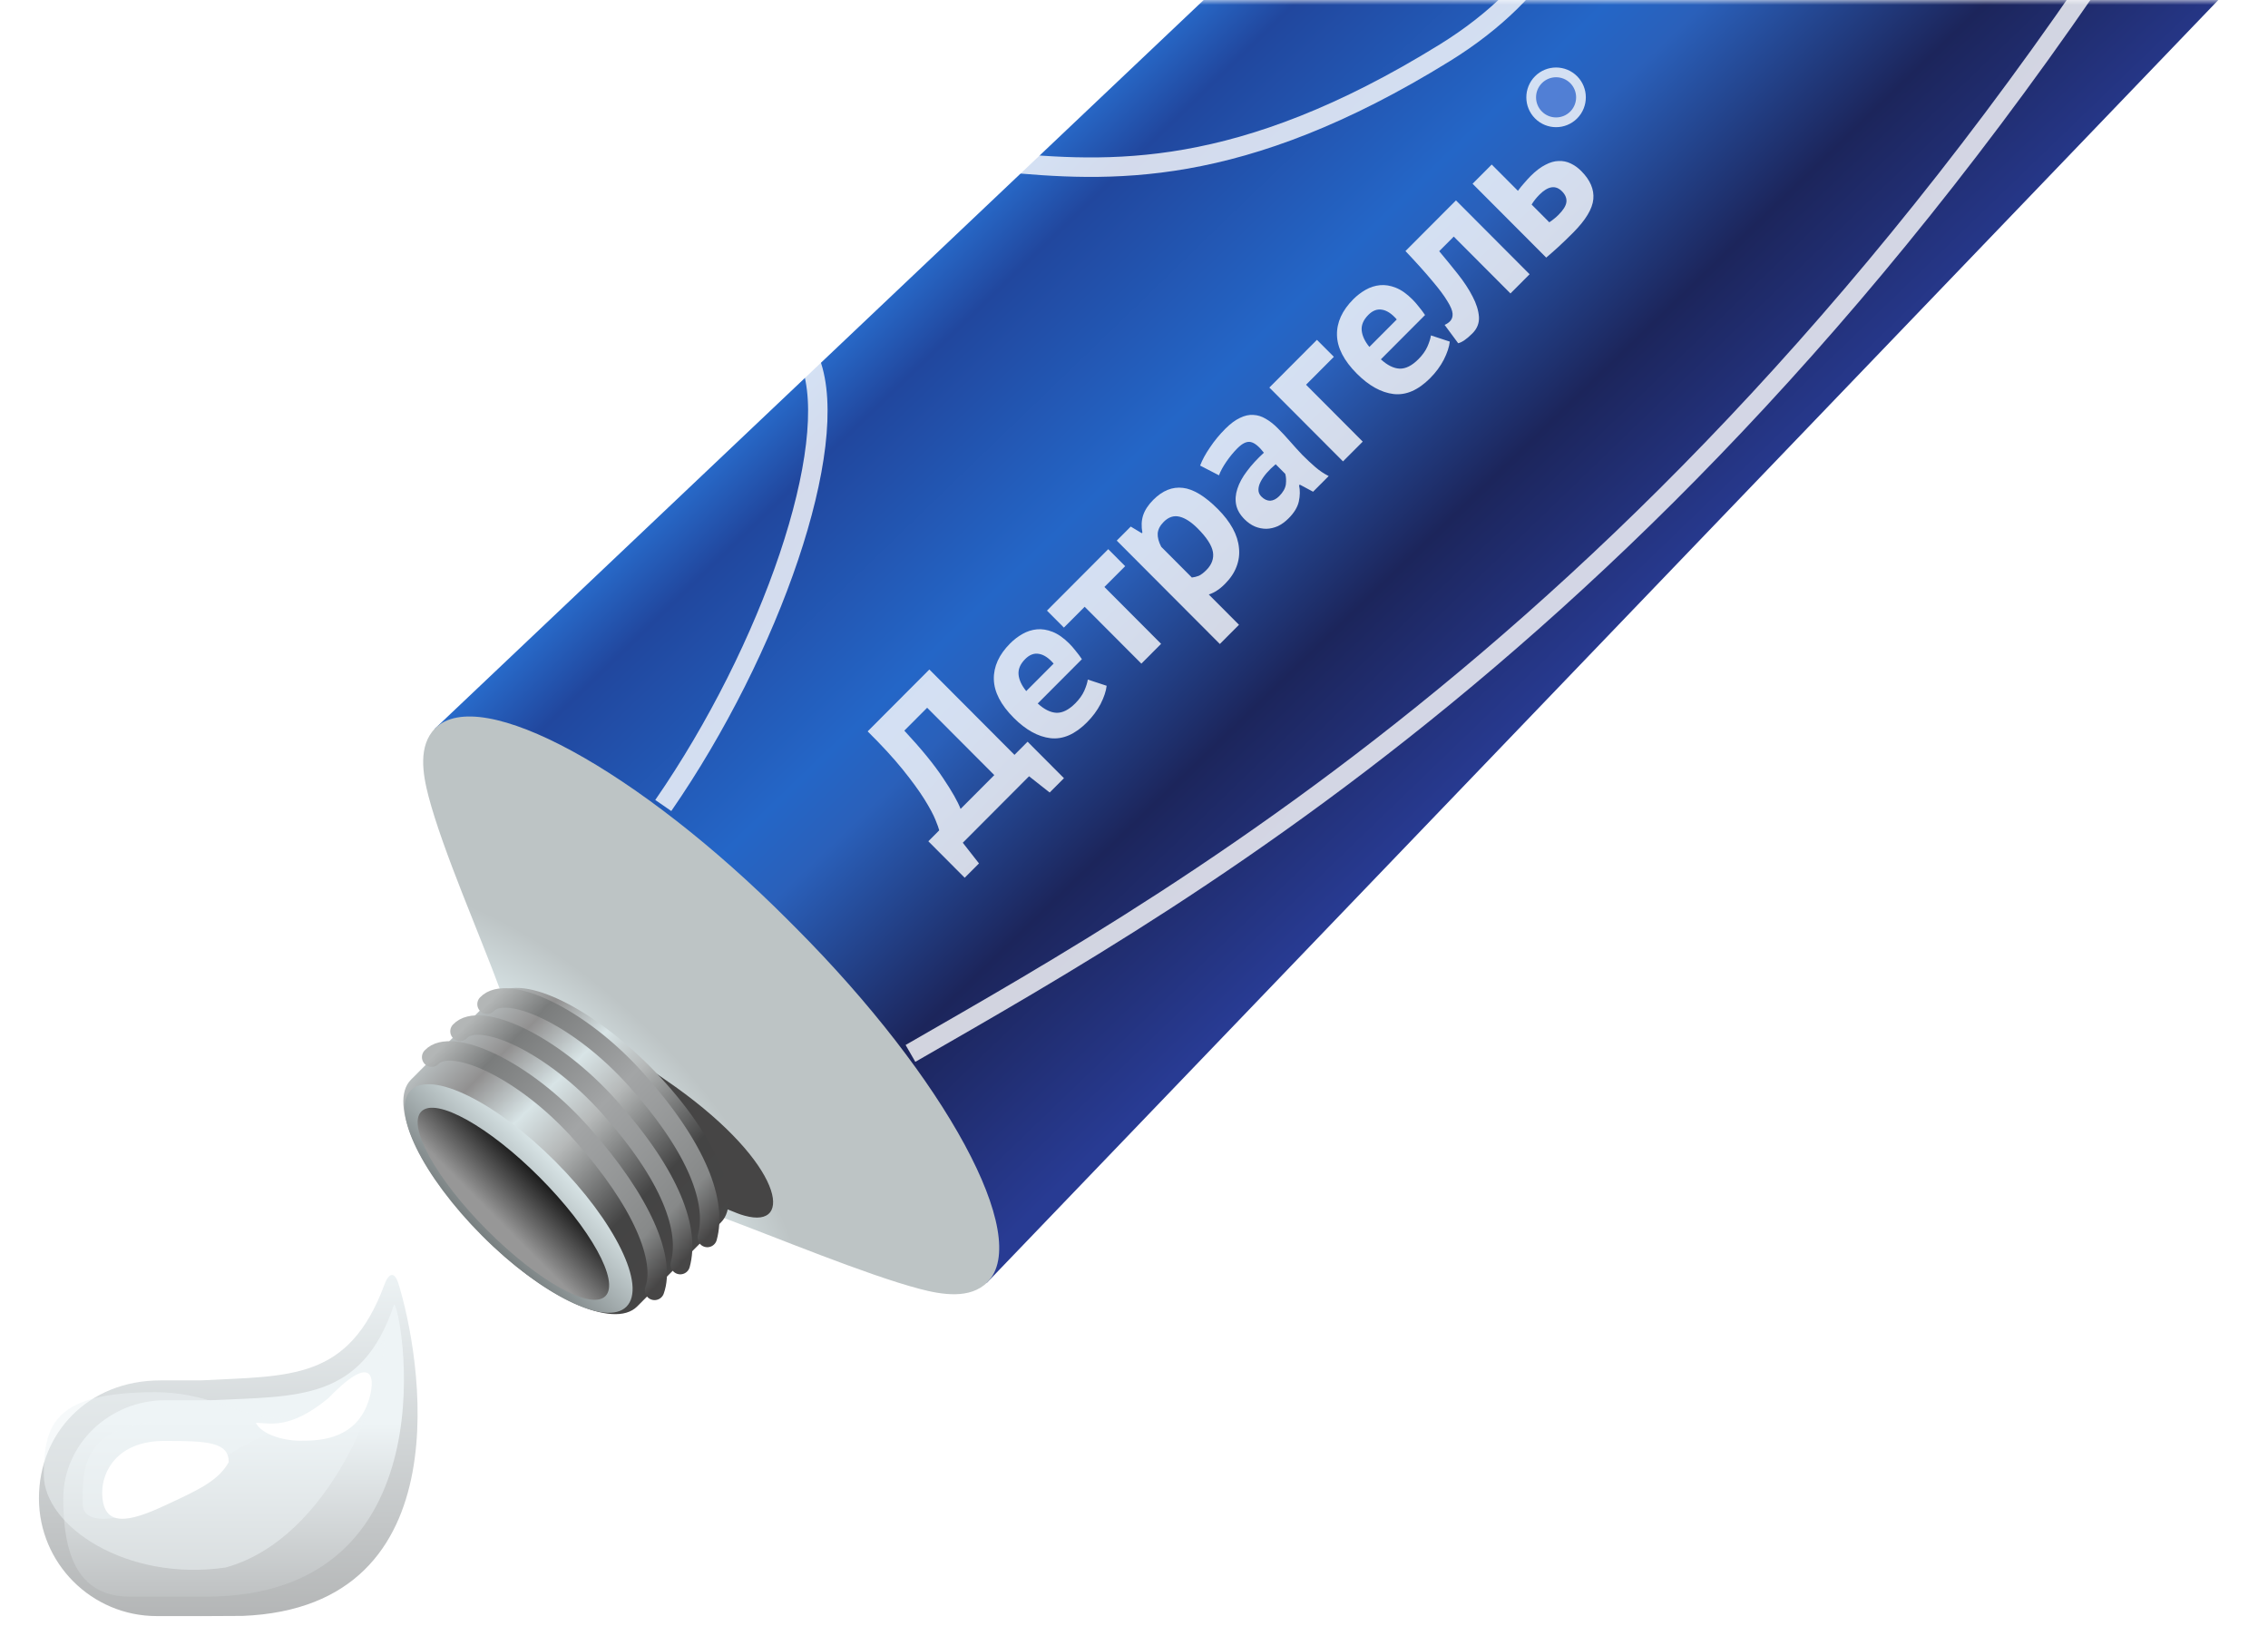 <svg width="233" height="168" viewBox="0 0 233 168" fill="none" xmlns="http://www.w3.org/2000/svg">
<mask id="mask0_6973_3499" style="mask-type:alpha" maskUnits="userSpaceOnUse" x="38" y="0" width="195" height="142">
<rect x="38" y="141.225" width="141.224" height="194.806" transform="rotate(-90 38 141.225)" fill="white"/>
</mask>
<g mask="url(#mask0_6973_3499)">
<path d="M230.45 -2.659L130.468 -6.452L44.638 74.88L101.371 131.771L230.45 -2.659Z" fill="url(#paint0_linear_6973_3499)"/>
<path fill-rule="evenodd" clip-rule="evenodd" d="M81.027 94.573L81.732 95.279C97.204 110.794 106.028 127.101 101.441 131.7C99.668 133.478 96.761 132.987 94.475 132.385C88.944 130.929 79.646 127.051 74.085 124.997L63.821 112.533L51.392 101.699C49.343 96.122 45.476 87.341 44.024 81.794C43.424 79.502 42.934 76.587 44.707 74.809C49.294 70.21 65.556 79.058 81.027 94.573Z" fill="url(#paint1_angular_6973_3499)"/>
<g filter="url(#filter0_f_6973_3499)">
<path fill-rule="evenodd" clip-rule="evenodd" d="M68.324 110.889C80.015 118.858 81.695 125.926 76.967 124.978C75.617 124.707 75.17 124.264 73.726 123.894C70.231 122.997 68.629 122.265 65.117 120.989C57.938 112.247 58.196 117.67 55.283 106.252C54.623 103.663 54.153 107.386 55.283 106.252C54.545 99.782 59.64 104.968 68.324 110.889Z" fill="#464545"/>
</g>
<path fill-rule="evenodd" clip-rule="evenodd" d="M74.067 125.558L65.456 134.193C63.059 136.596 55.915 133.329 49.499 126.895C43.084 120.462 39.826 113.298 42.222 110.895L50.833 102.26C53.23 99.857 60.374 103.124 66.79 109.557C73.205 115.991 76.464 123.155 74.067 125.558Z" fill="url(#paint2_linear_6973_3499)"/>
<path d="M49.5 126.896C55.618 133.03 62.27 136.305 64.359 134.21C66.448 132.116 63.182 125.445 57.065 119.31C50.947 113.176 44.295 109.901 42.206 111.996C40.117 114.09 43.383 120.762 49.5 126.896Z" fill="url(#paint3_linear_6973_3499)"/>
<path d="M69.887 129.891C70.862 126.338 69.006 120.88 62.593 113.699C56.693 107.091 49.247 103.811 47.258 105.928" stroke="url(#paint4_linear_6973_3499)" stroke-width="2" stroke-miterlimit="22.926" stroke-linecap="round"/>
<path d="M72.664 127.106C73.64 123.553 71.783 118.095 65.371 110.914C59.47 104.306 52.024 101.026 50.035 103.143" stroke="url(#paint5_linear_6973_3499)" stroke-width="2" stroke-miterlimit="22.926" stroke-linecap="round"/>
<path d="M67.246 132.539C68.368 129.389 66.095 123.537 59.682 116.355C53.782 109.747 46.335 106.467 44.347 108.584" stroke="url(#paint6_linear_6973_3499)" stroke-width="2" stroke-miterlimit="22.926" stroke-linecap="round"/>
<g style="mix-blend-mode:hard-light" opacity="0.8">
<path d="M102.721 16.634C113.993 17.697 127.277 18.502 148.436 5.418C169.594 -7.666 165.332 -29.332 140.897 -21.648" stroke="white" stroke-width="2"/>
<path d="M68.141 82.736C79.201 66.735 86.444 45.824 83.269 37.223" stroke="white" stroke-width="2"/>
<path d="M93.535 108.2C122.361 91.593 177.815 61.052 228.882 -23.737" stroke="white" stroke-width="2"/>
</g>
<path d="M50.041 126.353C55.263 131.59 60.706 134.622 62.198 133.126C63.69 131.63 60.666 126.172 55.444 120.935C50.222 115.698 44.779 112.666 43.287 114.162C41.795 115.658 44.819 121.116 50.041 126.353Z" fill="url(#paint7_linear_6973_3499)"/>
<g opacity="0.8">
<path d="M159.165 22.833C159.529 22.59 159.846 22.332 160.119 22.059C160.603 21.573 160.87 21.144 160.92 20.769C160.971 20.375 160.82 20.001 160.467 19.647C159.811 18.989 159.039 19.106 158.152 19.996C157.819 20.329 157.552 20.668 157.35 21.012L159.165 22.833ZM155.943 19.601C156.145 19.318 156.362 19.05 156.593 18.797C156.825 18.524 157.042 18.286 157.244 18.084C157.769 17.558 158.273 17.174 158.757 16.931C159.231 16.678 159.685 16.547 160.119 16.537C160.562 16.517 160.981 16.602 161.374 16.795C161.758 16.977 162.116 17.235 162.448 17.568C163.366 18.489 163.78 19.45 163.689 20.451C163.598 21.452 162.902 22.605 161.601 23.91C161.026 24.486 160.517 24.977 160.073 25.381C159.639 25.776 159.231 26.135 158.848 26.459L151.283 18.873L153.25 16.901L155.943 19.601Z" fill="white"/>
<path d="M149.35 24.3L147.853 25.802C148.508 26.581 149.149 27.365 149.774 28.154C150.399 28.942 150.904 29.711 151.287 30.46C151.67 31.188 151.887 31.881 151.938 32.538C151.978 33.185 151.756 33.752 151.272 34.237C150.687 34.824 150.198 35.163 149.804 35.254L148.412 33.372C148.634 33.271 148.816 33.15 148.957 33.008C149.159 32.806 149.25 32.543 149.229 32.219C149.209 31.896 149.028 31.461 148.685 30.915C148.352 30.358 147.838 29.671 147.142 28.852C146.446 28.012 145.528 26.991 144.388 25.787L149.577 20.583L157.142 28.169L155.175 30.141L149.35 24.3Z" fill="white"/>
<path d="M148.942 35.088C148.881 35.634 148.675 36.256 148.322 36.954C147.969 37.632 147.5 38.264 146.915 38.85C145.694 40.074 144.449 40.615 143.178 40.474C141.897 40.322 140.636 39.624 139.395 38.38C138.064 37.045 137.383 35.725 137.353 34.42C137.323 33.116 137.883 31.887 139.032 30.734C139.416 30.35 139.839 30.026 140.303 29.763C140.767 29.5 141.256 29.343 141.771 29.293C142.285 29.242 142.825 29.328 143.389 29.551C143.954 29.773 144.529 30.178 145.114 30.764C145.326 30.977 145.538 31.219 145.75 31.492C145.972 31.756 146.188 32.044 146.4 32.357L141.861 36.908C142.527 37.515 143.168 37.834 143.783 37.864C144.408 37.885 145.054 37.561 145.719 36.893C146.133 36.479 146.441 36.049 146.642 35.604C146.844 35.139 146.965 34.754 147.005 34.451L148.942 35.088ZM140.575 32.342C140.061 32.858 139.834 33.399 139.895 33.965C139.955 34.511 140.217 35.068 140.681 35.634L143.495 32.812C142.991 32.226 142.487 31.892 141.982 31.811C141.488 31.72 141.019 31.897 140.575 32.342Z" fill="white"/>
<path d="M137.033 36.651L134.173 39.518L139.998 45.359L137.971 47.392L130.406 39.807L135.293 34.906L137.033 36.651Z" fill="white"/>
<path d="M123.293 47.821C123.515 47.234 123.853 46.612 124.307 45.955C124.751 45.287 125.275 44.65 125.88 44.043C126.405 43.517 126.909 43.143 127.393 42.92C127.867 42.688 128.321 42.587 128.755 42.617C129.199 42.637 129.622 42.769 130.026 43.011C130.439 43.244 130.848 43.563 131.251 43.967C131.695 44.412 132.129 44.877 132.552 45.363C132.966 45.838 133.384 46.298 133.808 46.743C134.242 47.178 134.681 47.588 135.124 47.972C135.558 48.346 136.017 48.655 136.501 48.898L134.897 50.506L133.536 49.778L133.46 49.853C133.571 50.369 133.561 50.926 133.43 51.522C133.299 52.099 132.951 52.67 132.386 53.237C132.033 53.591 131.665 53.859 131.282 54.041C130.888 54.213 130.495 54.304 130.101 54.314C129.698 54.314 129.31 54.238 128.937 54.086C128.553 53.924 128.195 53.677 127.862 53.343C127.398 52.878 127.111 52.387 127 51.871C126.889 51.335 126.929 50.779 127.121 50.202C127.313 49.606 127.64 49.004 128.104 48.397C128.568 47.77 129.148 47.138 129.844 46.501C129.35 45.864 128.906 45.499 128.513 45.408C128.109 45.307 127.646 45.52 127.121 46.046C126.728 46.44 126.349 46.9 125.986 47.426C125.633 47.942 125.381 48.407 125.23 48.822L123.293 47.821ZM131.418 50.961C131.811 50.566 132.038 50.167 132.099 49.763C132.149 49.348 132.129 48.984 132.038 48.67L131.055 47.684C130.712 47.967 130.404 48.266 130.132 48.579C129.869 48.883 129.663 49.181 129.511 49.474C129.36 49.767 129.285 50.046 129.285 50.309C129.285 50.572 129.385 50.804 129.587 51.007C129.869 51.29 130.172 51.431 130.495 51.431C130.818 51.411 131.125 51.254 131.418 50.961Z" fill="white"/>
<path d="M114.728 55.527L116.166 54.086L117.3 54.768L117.361 54.708C117.24 54.06 117.265 53.469 117.437 52.933C117.618 52.386 117.966 51.855 118.48 51.34C119.428 50.389 120.442 49.979 121.521 50.111C122.59 50.232 123.791 50.96 125.122 52.295C125.768 52.943 126.277 53.605 126.65 54.283C127.013 54.95 127.225 55.618 127.285 56.285C127.356 56.943 127.27 57.585 127.028 58.212C126.796 58.829 126.403 59.416 125.848 59.972C125.536 60.285 125.253 60.518 125.001 60.67C124.759 60.832 124.487 60.963 124.184 61.064L127.286 64.174L125.319 66.147L114.728 55.527ZM119.555 53.6C119.171 53.984 118.965 54.384 118.934 54.799C118.914 55.203 119.035 55.658 119.297 56.164L122.444 59.32C122.696 59.289 122.938 59.229 123.17 59.138C123.402 59.026 123.655 58.834 123.927 58.561C124.492 57.995 124.719 57.373 124.608 56.695C124.487 56.007 123.967 55.203 123.049 54.283C122.384 53.615 121.758 53.211 121.173 53.069C120.588 52.928 120.049 53.105 119.555 53.6Z" fill="white"/>
<path d="M115.592 58.152L113.459 60.291L119.284 66.132L117.256 68.165L111.432 62.324L109.298 64.463L107.559 62.719L113.852 56.408L115.592 58.152Z" fill="white"/>
<path d="M113.69 70.438C113.629 70.984 113.423 71.606 113.07 72.304C112.717 72.981 112.248 73.613 111.663 74.2C110.442 75.424 109.197 75.965 107.926 75.823C106.645 75.672 105.384 74.974 104.143 73.73C102.812 72.395 102.131 71.075 102.101 69.77C102.071 68.465 102.631 67.237 103.78 66.084C104.164 65.699 104.587 65.376 105.051 65.113C105.515 64.85 106.004 64.693 106.519 64.642C107.033 64.592 107.573 64.678 108.138 64.9C108.702 65.123 109.277 65.527 109.862 66.114C110.074 66.326 110.286 66.569 110.498 66.842C110.72 67.105 110.936 67.393 111.148 67.707L106.61 72.258C107.275 72.865 107.916 73.184 108.531 73.214C109.156 73.234 109.802 72.91 110.467 72.243C110.881 71.828 111.189 71.398 111.39 70.954C111.592 70.488 111.713 70.104 111.753 69.8L113.69 70.438ZM105.324 67.692C104.809 68.207 104.582 68.749 104.643 69.315C104.703 69.861 104.965 70.417 105.429 70.984L108.243 68.162C107.739 67.575 107.235 67.242 106.731 67.161C106.236 67.07 105.767 67.247 105.324 67.692Z" fill="white"/>
<path d="M109.304 79.931L107.837 81.403L105.719 79.734L98.911 86.561L100.575 88.685L99.107 90.157L95.371 86.409L96.49 85.287C96.45 85.105 96.319 84.741 96.097 84.195C95.875 83.648 95.497 82.945 94.962 82.086C94.417 81.216 93.676 80.2 92.738 79.036C91.79 77.863 90.59 76.558 89.137 75.122L95.477 68.766L104.221 77.534L105.568 76.184L109.304 79.931ZM102.148 79.613L95.249 72.695L92.904 75.046C94.639 76.907 95.966 78.531 96.883 79.916C97.801 81.282 98.401 82.339 98.684 83.087L102.148 79.613Z" fill="white"/>
<circle cx="3.061" cy="3.061" r="2.561" transform="matrix(0.706 -0.708 0.706 0.708 155.54 9.998)" fill="#5B86DA" stroke="white"/>
</g>
</g>
<path fill-rule="evenodd" clip-rule="evenodd" d="M20.607 166C21.288 165.994 19.109 165.993 16.108 165.994C9.422 165.995 4 160.579 4 153.893C4 147.233 9 141.785 16.5 141.785L20.542 141.785L20.607 141.785C29.823 141.297 35.832 141.845 39.512 131.902C39.949 130.721 40.543 130.604 40.919 131.806C43.164 138.971 47.891 165.062 24.918 165.976C24.918 165.976 20.858 165.995 20.647 165.998L20.607 166Z" fill="url(#paint8_linear_6973_3499)"/>
<g filter="url(#filter1_f_6973_3499)">
<path fill-rule="evenodd" clip-rule="evenodd" d="M21.656 164H21.597C15.853 164 13.829 164 13.374 164C7.851 164 6.5 159.433 6.5 153.911C6.5 148.361 11.22 143.82 16.992 143.82L21.597 143.82L21.656 143.821C30.608 143.39 37.175 143.929 40.481 134.001C41.143 133.782 46.775 163.091 22.269 163.978C22.078 163.99 21.886 163.996 21.693 163.998L21.656 164Z" fill="url(#paint9_linear_6973_3499)"/>
</g>
<g style="mix-blend-mode:soft-light" opacity="0.5" filter="url(#filter2_f_6973_3499)">
<path d="M39.5 137.5C39.5 142.755 34 158 23.197 161C13 162.5 4.5 156.739 4.5 151.484C4.5 146.229 5.655 143 15.981 143C26.307 143 28.756 151.762 39.5 137.5Z" fill="#EEF4F6"/>
</g>
<g style="mix-blend-mode:soft-light" opacity="0.5" filter="url(#filter3_f_6973_3499)">
<path d="M37.5 146C30.082 146 25.982 147.21 21.821 150.739C16.089 155.602 8.502 157.65 8.502 154.48C8.502 151.311 8.125 146 17.606 146C27.087 146 32.557 146 37.5 146Z" fill="#EEF4F6"/>
</g>
<path d="M37.617 144.537C36.075 148 32.48 147.982 30.813 147.982C29.146 147.982 26.866 147.342 26.286 146.14C27.608 146.14 29.714 146.929 33.731 143.614C38.999 138.165 38.545 142.45 37.617 144.537Z" fill="white"/>
<path d="M23.5 150.182C22.421 152.094 20.478 152.992 16.916 154.645C13.355 156.297 10.5 157.045 10.5 153.274C10.5 151.212 11.972 148 16.916 148C21.341 148 23.5 148.12 23.5 150.182Z" fill="white"/>
<defs>
<filter id="filter0_f_6973_3499" x="52.601" y="101.262" width="28.825" height="25.801" filterUnits="userSpaceOnUse" color-interpolation-filters="sRGB">
<feFlood flood-opacity="0" result="BackgroundImageFix"/>
<feBlend mode="normal" in="SourceGraphic" in2="BackgroundImageFix" result="shape"/>
<feGaussianBlur stdDeviation="1" result="effect1_foregroundBlur_6973_3499"/>
</filter>
<filter id="filter1_f_6973_3499" x="2.5" y="130" width="43" height="38" filterUnits="userSpaceOnUse" color-interpolation-filters="sRGB">
<feFlood flood-opacity="0" result="BackgroundImageFix"/>
<feBlend mode="normal" in="SourceGraphic" in2="BackgroundImageFix" result="shape"/>
<feGaussianBlur stdDeviation="2" result="effect1_foregroundBlur_6973_3499"/>
</filter>
<filter id="filter2_f_6973_3499" x="0.5" y="133.5" width="43" height="31.742" filterUnits="userSpaceOnUse" color-interpolation-filters="sRGB">
<feFlood flood-opacity="0" result="BackgroundImageFix"/>
<feBlend mode="normal" in="SourceGraphic" in2="BackgroundImageFix" result="shape"/>
<feGaussianBlur stdDeviation="2" result="effect1_foregroundBlur_6973_3499"/>
</filter>
<filter id="filter3_f_6973_3499" x="6.5" y="144" width="33" height="14" filterUnits="userSpaceOnUse" color-interpolation-filters="sRGB">
<feFlood flood-opacity="0" result="BackgroundImageFix"/>
<feBlend mode="normal" in="SourceGraphic" in2="BackgroundImageFix" result="shape"/>
<feGaussianBlur stdDeviation="1" result="effect1_foregroundBlur_6973_3499"/>
</filter>
<linearGradient id="paint0_linear_6973_3499" x1="107.315" y1="3.36" x2="167.328" y2="65.639" gradientUnits="userSpaceOnUse">
<stop stop-color="#2F8FF7"/>
<stop offset="0.181" stop-color="#21479E"/>
<stop offset="0.438" stop-color="#2466C7"/>
<stop offset="0.518" stop-color="#2A60BA"/>
<stop offset="0.75" stop-color="#1C255B"/>
<stop offset="1" stop-color="#283B93"/>
</linearGradient>
<radialGradient id="paint1_angular_6973_3499" cx="0" cy="0" r="1" gradientUnits="userSpaceOnUse" gradientTransform="translate(53.013 120.662) rotate(-134.921) scale(51.65 27.39)">
<stop offset="0.099" stop-color="#979797"/>
<stop offset="0.158" stop-color="#D8E4E6"/>
<stop offset="0.183" stop-color="#EEF4F6"/>
<stop offset="0.242" stop-color="#979797"/>
<stop offset="0.281" stop-color="#706F6F"/>
<stop offset="0.3" stop-color="#515050"/>
<stop offset="0.34" stop-color="#585959"/>
<stop offset="0.485" stop-color="#D8E4E6"/>
<stop offset="0.739" stop-color="#BDC4C5"/>
</radialGradient>
<linearGradient id="paint2_linear_6973_3499" x1="70.274" y1="130.987" x2="43.183" y2="103.971" gradientUnits="userSpaceOnUse">
<stop stop-color="#474646"/>
<stop offset="0.226" stop-color="#444444"/>
<stop offset="0.475" stop-color="#B6B9B9"/>
<stop offset="0.61" stop-color="#D8E4E6"/>
<stop offset="0.765" stop-color="#919090"/>
<stop offset="1" stop-color="#D8E4E6"/>
</linearGradient>
<linearGradient id="paint3_linear_6973_3499" x1="57.065" y1="119.31" x2="49.479" y2="126.875" gradientUnits="userSpaceOnUse">
<stop stop-color="#D8E4E6"/>
<stop offset="1" stop-color="#787F80"/>
</linearGradient>
<linearGradient id="paint4_linear_6973_3499" x1="48.33" y1="104.787" x2="72.307" y2="127.315" gradientUnits="userSpaceOnUse">
<stop stop-color="#B3B6B6"/>
<stop offset="0.14" stop-color="#7A7C7C"/>
<stop offset="0.48" stop-color="#A3A5A6"/>
<stop offset="0.865" stop-color="#878989"/>
<stop offset="1" stop-color="#474646"/>
</linearGradient>
<linearGradient id="paint5_linear_6973_3499" x1="51.107" y1="102.002" x2="75.084" y2="124.53" gradientUnits="userSpaceOnUse">
<stop stop-color="#B3B6B6"/>
<stop offset="0.14" stop-color="#7A7C7C"/>
<stop offset="0.48" stop-color="#A3A5A6"/>
<stop offset="0.865" stop-color="#878989"/>
<stop offset="1" stop-color="#474646"/>
</linearGradient>
<linearGradient id="paint6_linear_6973_3499" x1="45.418" y1="107.443" x2="69.396" y2="129.971" gradientUnits="userSpaceOnUse">
<stop stop-color="#B3B6B6"/>
<stop offset="0.14" stop-color="#7A7C7C"/>
<stop offset="0.48" stop-color="#A3A5A6"/>
<stop offset="0.865" stop-color="#878989"/>
<stop offset="1" stop-color="#474646"/>
</linearGradient>
<linearGradient id="paint7_linear_6973_3499" x1="55.444" y1="120.935" x2="51.109" y2="125.258" gradientUnits="userSpaceOnUse">
<stop stop-color="#1C1C1C"/>
<stop offset="1" stop-color="#979797"/>
</linearGradient>
<linearGradient id="paint8_linear_6973_3499" x1="-2.12" y1="130" x2="-2.12" y2="183.941" gradientUnits="userSpaceOnUse">
<stop stop-color="#EEF4F6"/>
<stop offset="1" stop-color="#979797"/>
</linearGradient>
<linearGradient id="paint9_linear_6973_3499" x1="1.744" y1="146.216" x2="1.744" y2="178.951" gradientUnits="userSpaceOnUse">
<stop stop-color="#EEF4F6"/>
<stop offset="1" stop-color="#979797"/>
</linearGradient>
</defs>
</svg>
